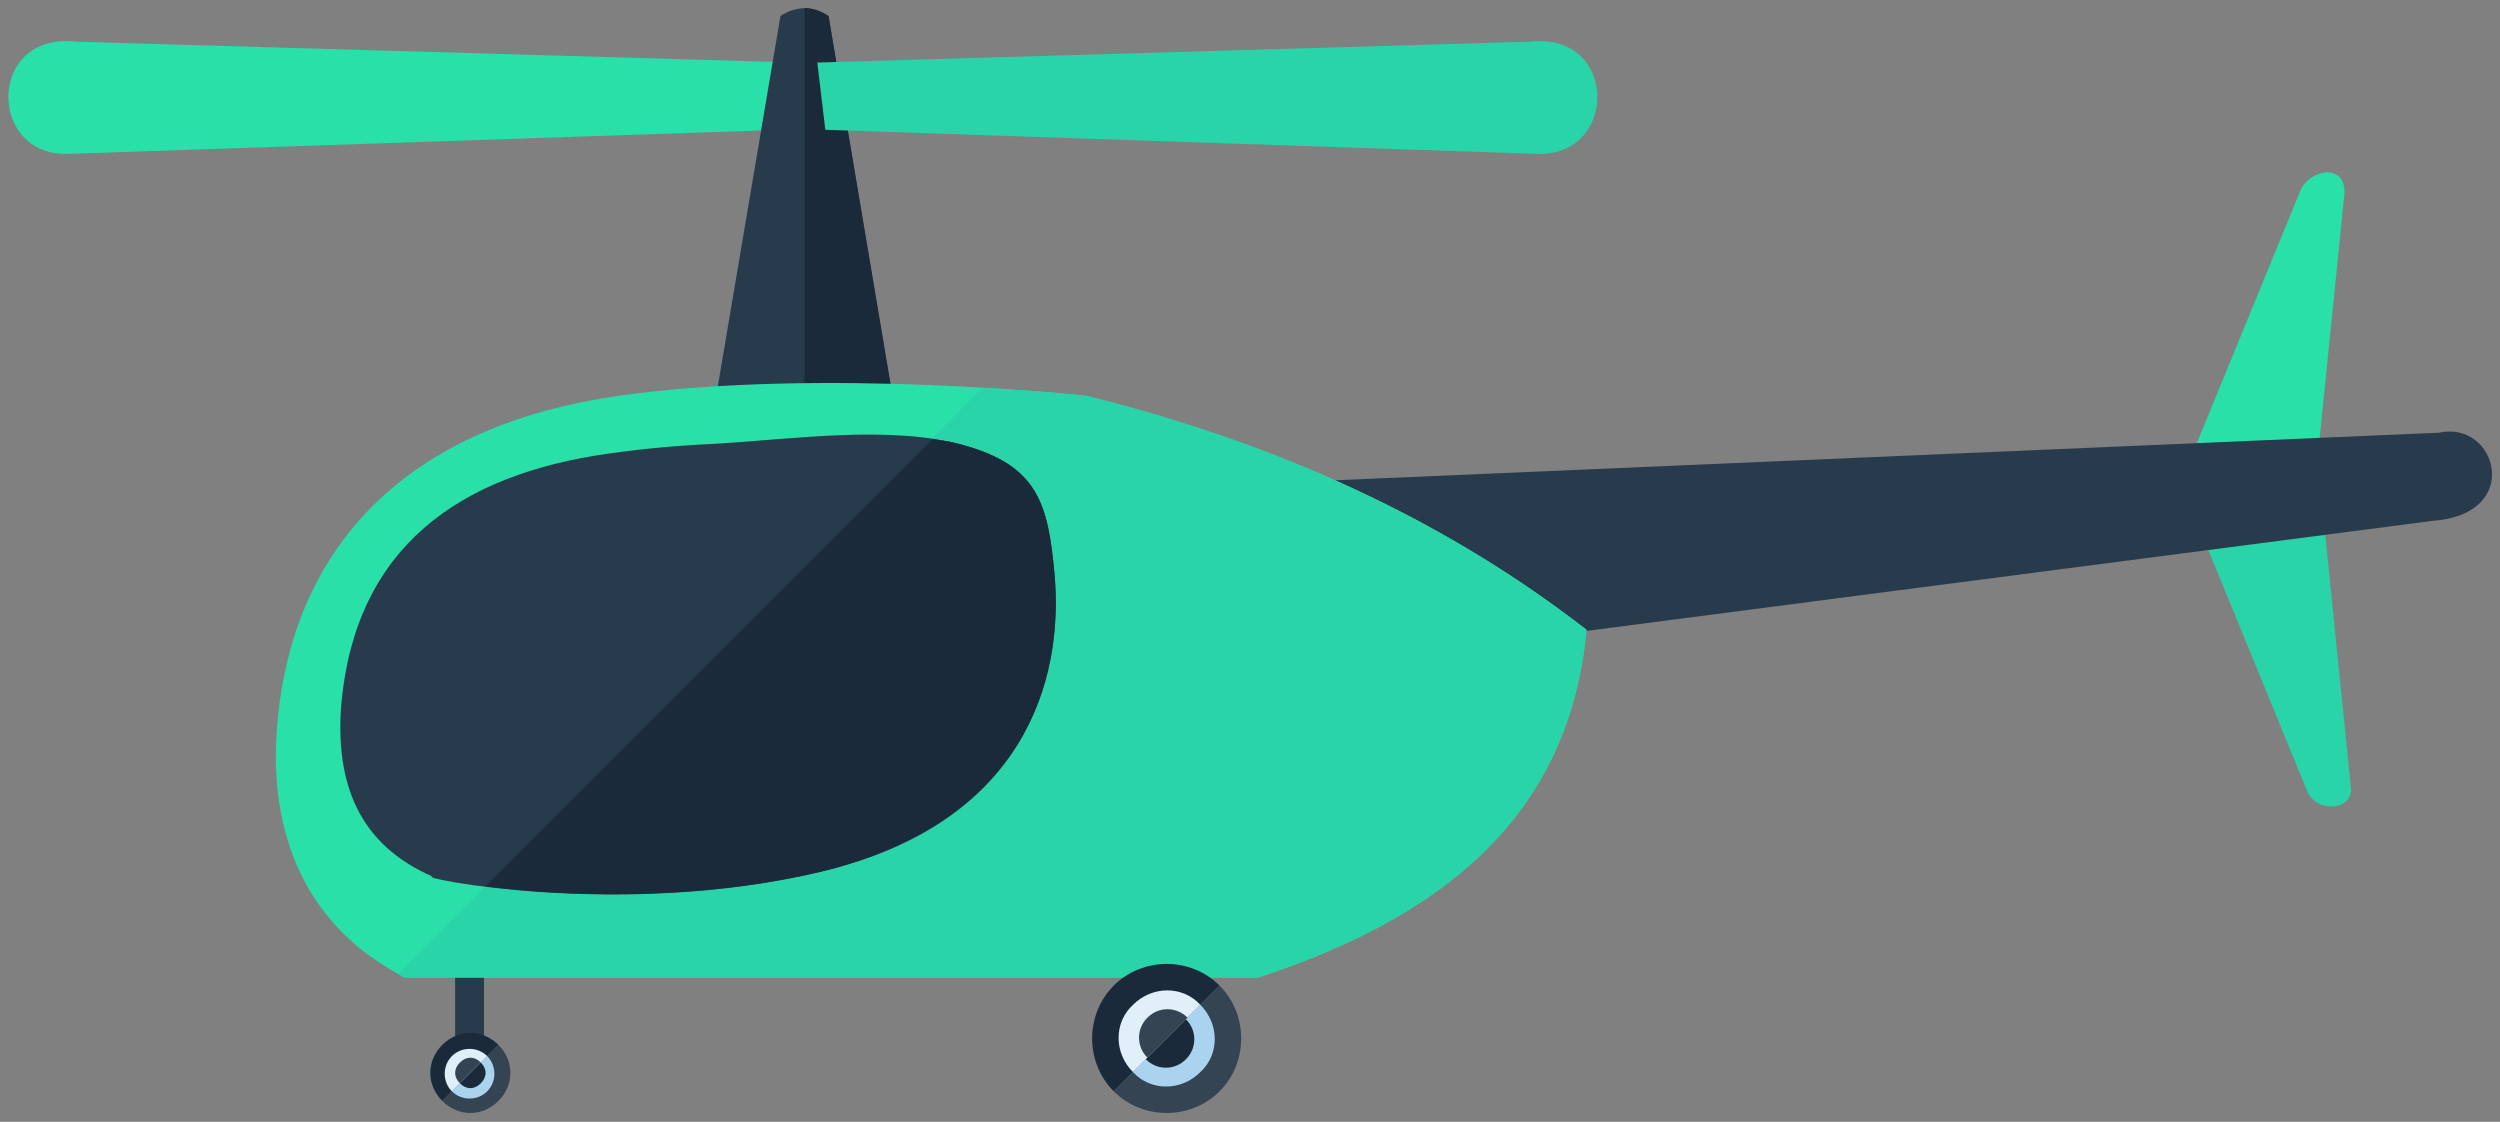 <?xml version="1.0" encoding="UTF-8"?>
<svg id="_レイヤー_1" data-name="レイヤー_1" xmlns="http://www.w3.org/2000/svg" width="156" height="70" version="1.1" viewBox="0 0 156 70">
  <rect x="0" y="0" width="156" height="70" fill="#808080" stroke="none"/>
  <!-- Generator: Adobe Illustrator 29.3.1, SVG Export Plug-In . SVG Version: 2.1.0 Build 151)  -->
  <defs>
    <style>
      .st0 {
        fill: #29d4a9;
      }

      .st0, .st1, .st2, .st3, .st4, .st5, .st6 {
        fill-rule: evenodd;
      }

      .st1, .st7 {
        fill: #283b4d;
      }

      .st2 {
        fill: #29e0a9;
      }

      .st3 {
        fill: #344453;
      }

      .st4 {
        fill: #aad3ef;
      }

      .st5 {
        fill: #e1effa;
      }

      .st6 {
        fill: #1a2a3a;
      }
    </style>
  </defs>
  <path class="st2" d="M49.6,3.9L4.7,2.6c-5.5-.6-5.5,7.2-.4,7l44.4-1.5,1-4.2Z"/>
  <path class="st1" d="M44.2,27.6L48.7,1c.9-.6,2-.7,3,0l4.7,28-12.2-1.4Z"/>
  <path class="st6" d="M56.1,27.1h-5.9V.5c.5,0,1,.2,1.5.5l4.4,26.1Z"/>
  <rect class="st7" x="28.4" y="60.1" width="1.8" height="6"/>
  <path class="st6" d="M27.6,68.7c-1-1-1-2.5,0-3.5,1-1,2.5-1,3.5,0l-3.5,3.5Z"/>
  <path class="st3" d="M31.1,65.2c1,1,1,2.5,0,3.5-1,1-2.5,1-3.5,0l3.5-3.5Z"/>
  <path class="st4" d="M30.4,65.9c.6.6.6,1.6,0,2.2s-1.6.6-2.2,0l2.2-2.2Z"/>
  <path class="st5" d="M28.2,68.1c-.6-.6-.6-1.6,0-2.2.6-.6,1.6-.6,2.2,0l-2.2,2.2Z"/>
  <path class="st6" d="M30,66.3c.4.4.4.9,0,1.3-.4.4-.9.4-1.3,0l1.3-1.3Z"/>
  <path class="st3" d="M28.7,67.6c-.4-.4-.4-.9,0-1.3s.9-.4,1.3,0l-1.3,1.3Z"/>
  <rect class="st7" x="71.5" y="60.1" width="2.6" height="3.8"/>
  <path class="st2" d="M136.9,28.1l6.6-16.1c.5-1.4,2.8-1.9,2.8,0l-1.6,15.8-7.8.3Z"/>
  <path class="st0" d="M137.3,33.1l6.6,16.1c.5,1.6,2.9,1.4,2.8,0l-1.6-15.8-7.8-.3Z"/>
  <path class="st1" d="M38.5,31.9l113.7-4.9c3.6-.8,5.3,5.1-.4,5.5l-88.4,11.5-25-12.1Z"/>
  <path class="st2" d="M67.8,24.7s-16.5-1.8-29.2,0c-12.7,1.8-20.3,8.9-21.3,20.5-.6,6.8,1.8,12.7,8,15.8h53.2c11.3-3.7,19.4-9.9,20.5-21.7-8-6.2-18-11.3-31.2-14.6Z"/>
  <path class="st0" d="M24.8,60.8L61.3,24.2c3.9.2,6.5.5,6.5.5,13.2,3.3,23.2,8.4,31.2,14.6-1.1,11.8-9.2,18-20.5,21.7H25.3c-.2,0-.4-.2-.5-.3Z"/>
  <path class="st1" d="M60.2,27.8c-4.6-1.3-10.6-.4-15.7-.1-2.2.1-4.4.3-6.5.6-9.3,1.3-15.8,5.8-16.7,15.6-.4,5,1.1,8.8,5.7,10.8-1.3,0,11.7,2.7,24.2-.3,12.7-3,15.2-11.9,14.6-18.6-.4-4.3-1-6.7-5.6-8Z"/>
  <path class="st6" d="M30.3,55.3l27.9-27.9c.7.1,1.4.2,2,.4,4.6,1.3,5.2,3.7,5.6,8,.6,6.7-1.9,15.5-14.6,18.6-8.1,1.9-16.5,1.5-20.9.9Z"/>
  <path class="st6" d="M69.5,68.1c-1.8-1.8-1.8-4.8,0-6.6,1.8-1.8,4.8-1.8,6.6,0l-6.6,6.6Z"/>
  <path class="st3" d="M76.1,61.5c1.8,1.8,1.8,4.8,0,6.6-1.8,1.8-4.8,1.8-6.6,0l6.6-6.6Z"/>
  <path class="st4" d="M74.9,62.7c1.2,1.2,1.2,3.1,0,4.2-1.2,1.2-3.1,1.2-4.2,0l4.2-4.2Z"/>
  <path class="st5" d="M70.7,66.9c-1.2-1.2-1.2-3.1,0-4.2,1.2-1.2,3.1-1.2,4.2,0l-4.2,4.2Z"/>
  <path class="st6" d="M74,63.6c.7.7.7,1.8,0,2.5-.7.7-1.8.7-2.5,0l2.5-2.5Z"/>
  <path class="st3" d="M71.6,66c-.7-.7-.7-1.8,0-2.5.7-.7,1.8-.7,2.5,0l-2.5,2.5Z"/>
  <path class="st0" d="M51.1,3.9l44.4-1.3c5.5-.6,5.5,7.2.4,7l-44.4-1.5-.5-4.2Z"/>
</svg>